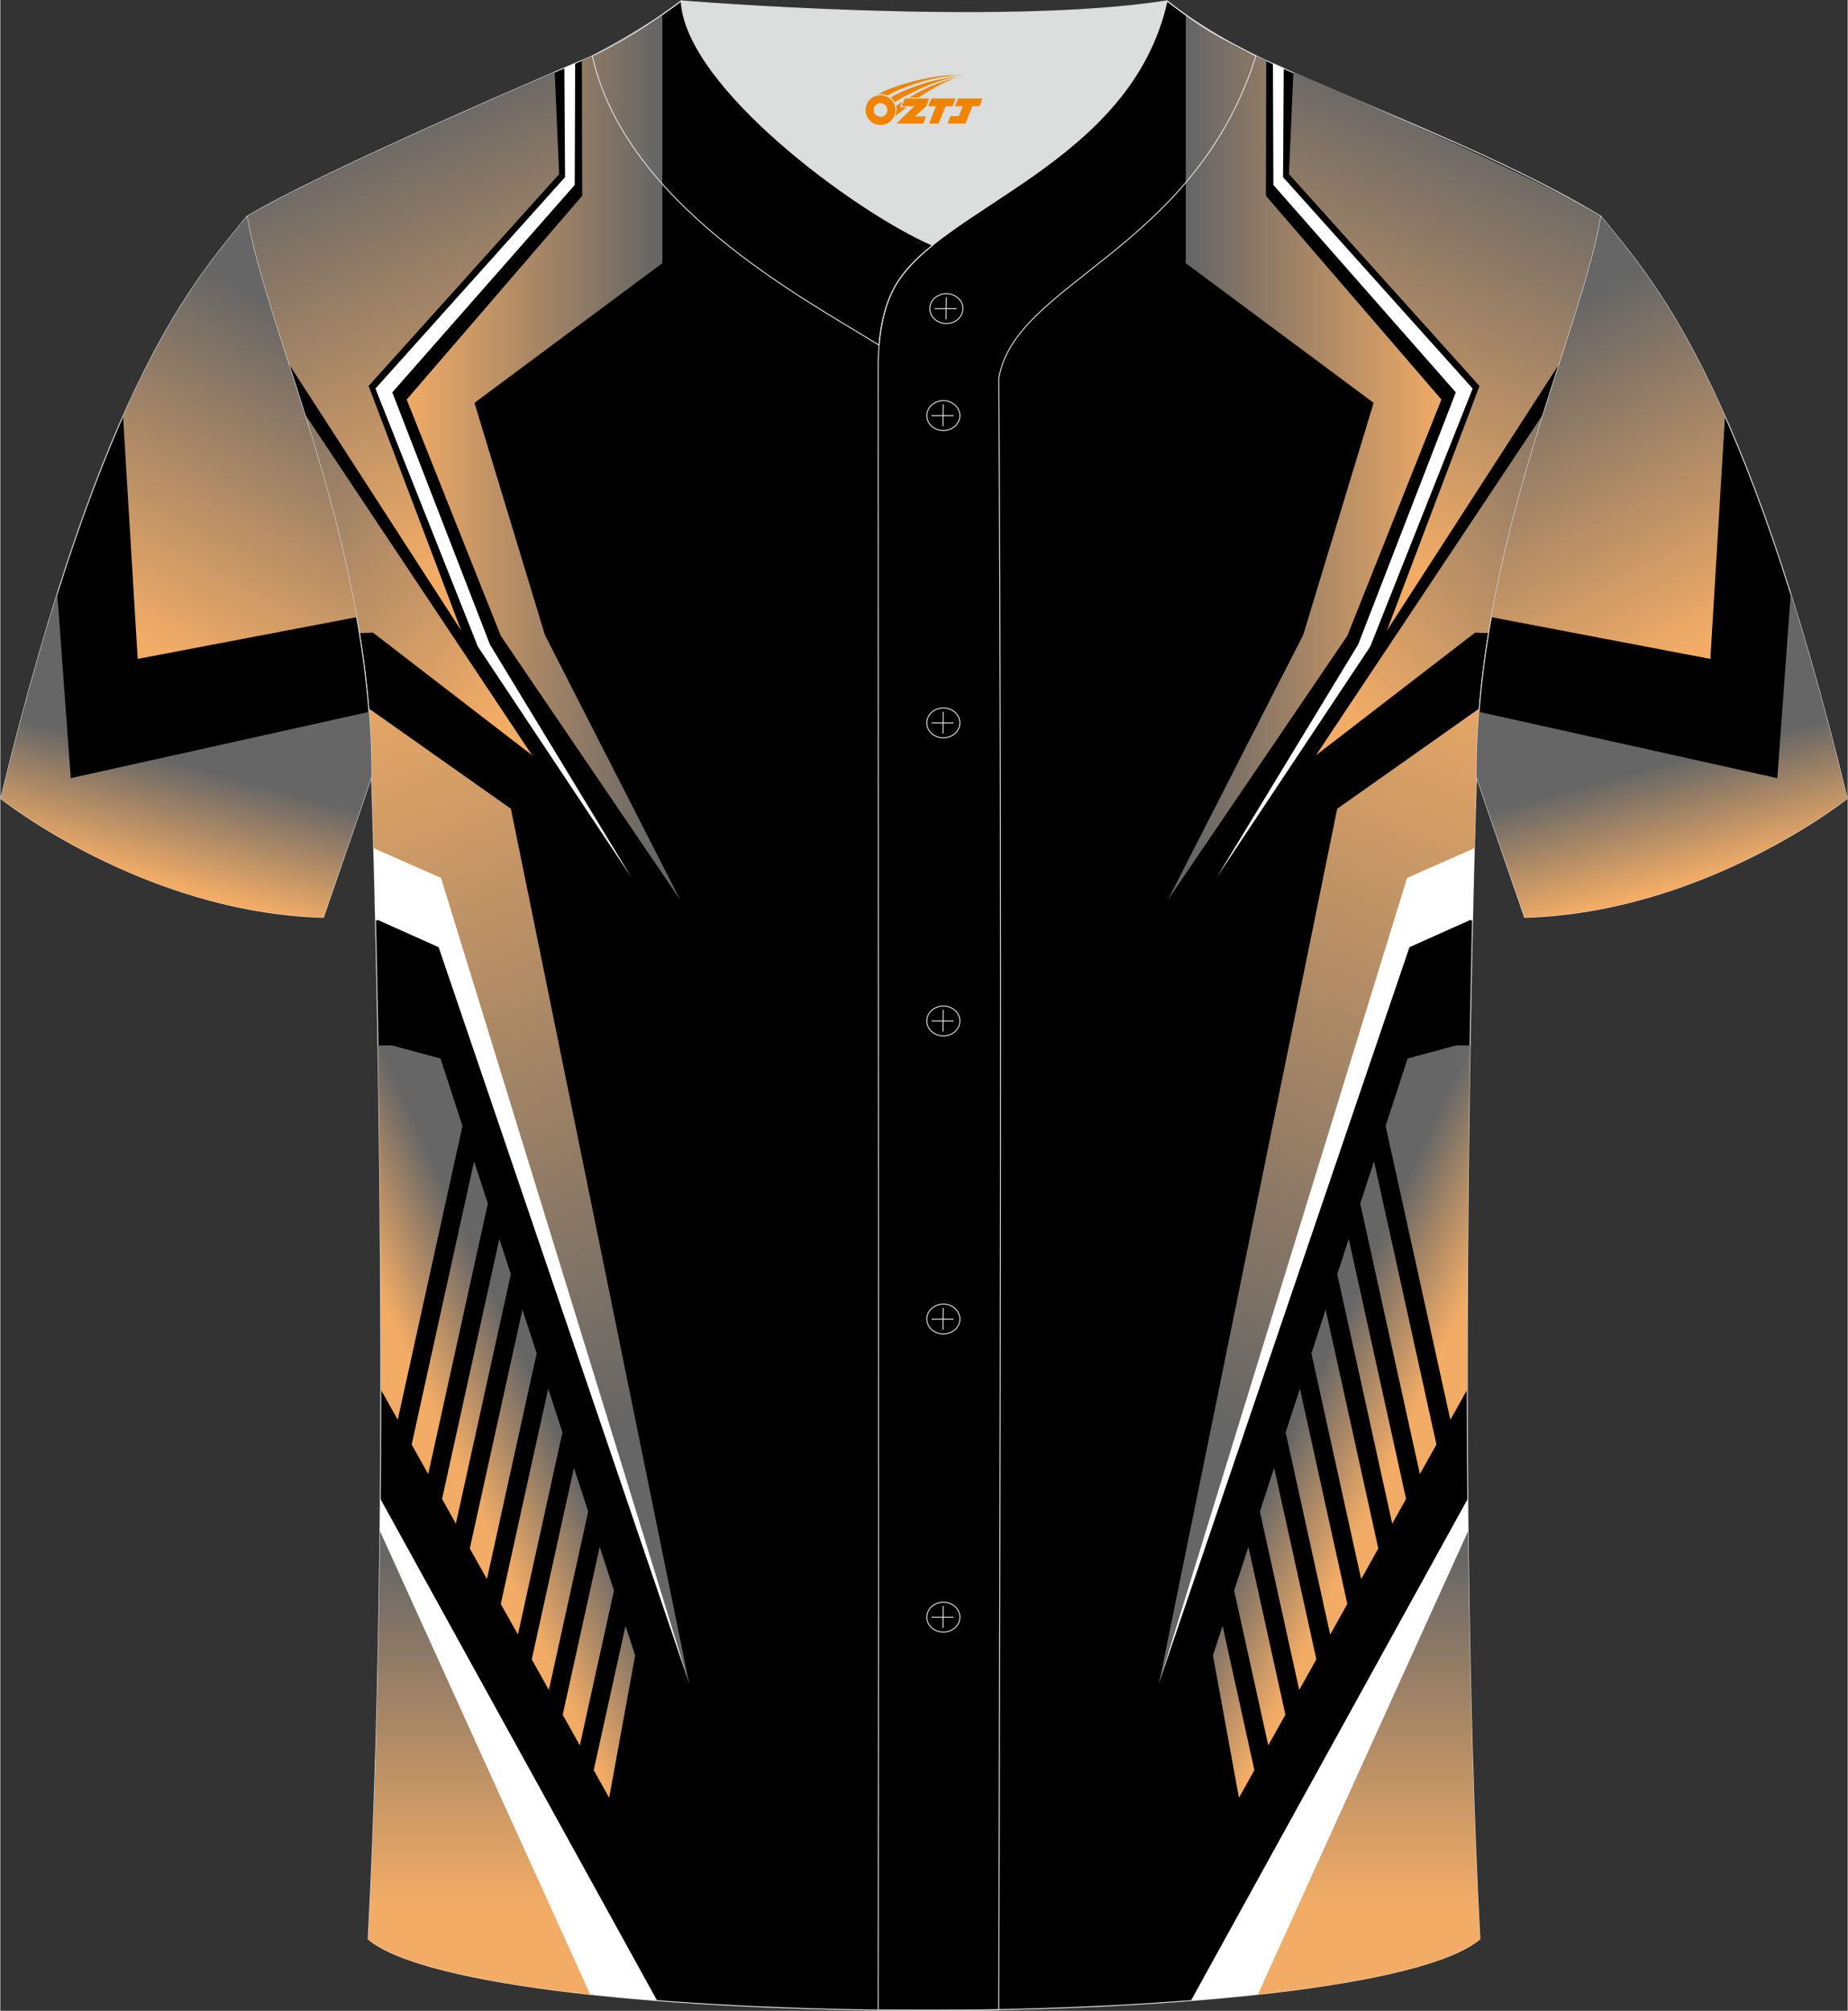 <?xml version="1.0" encoding="utf-8"?>
<!-- Generator: Adobe Illustrator 24.0.1, SVG Export Plug-In . SVG Version: 6.00 Build 0)  -->
<svg xmlns="http://www.w3.org/2000/svg" xmlns:xlink="http://www.w3.org/1999/xlink" version="1.1" id="图层_1" x="0px" y="0px" width="380.86px" height="414.34px" viewBox="0 0 379.41 412.91" enable-background="new 0 0 379.41 412.91" xml:space="preserve">
<rect x="0" y="0" width="379.41" height="412.91" fill="#333333" stroke="none"/>
<g>
	
		<path fill-rule="evenodd" clip-rule="evenodd" stroke="#DCDDDD" stroke-width="0.2" stroke-linecap="round" stroke-linejoin="round" stroke-miterlimit="22.926" d="   M75.55,398.17c5.38-101.42,0.7-238.66,0.7-238.66c0-47.82-21.33-90.3-25.6-115.07c15.77-9.52,66.73-31.17,70.91-32.94   c6.38-2.69,12.75-7.17,18.28-11.32c0,0,65.42,5.41,99.78,0c6.45,5.03,13.91,9.37,21.41,12.74c21.84,9.81,48.04,19.62,67.74,31.51   c-4.29,24.77-25.6,67.26-25.6,115.07c0,0-4.68,137.23,0.7,238.66C280.71,417.69,98.71,417.69,75.55,398.17z"/>
	<g>
		
			<linearGradient id="SVGID_1_" gradientUnits="userSpaceOnUse" x1="-151.03" y1="306.333" x2="-185.754" y2="389.056" gradientTransform="matrix(-1 0 0 -1 115.665 413.495)">
			<stop offset="0" style="stop-color:#F2AC66"/>
			<stop offset="1" style="stop-color:#666666"/>
		</linearGradient>
		<path fill-rule="evenodd" clip-rule="evenodd" fill="url(#SVGID_1_)" d="M328.78,44.44c-12.56-7.58-47.41-22.84-63.21-29.65    l-0.91,20.96l39.13,43.51l-19.02,50.24l35.49-54.9C324.04,62.89,327.35,52.68,328.78,44.44z"/>
		<polygon fill-rule="evenodd" clip-rule="evenodd" fill="#FFFFFF" points="278.87,132.35 298.93,80.57 261.46,37.98 261.37,12.99     263.59,13.94 263.45,36.38 302.39,79.79 281.36,132.76 249.76,180.27   "/>
		
			<linearGradient id="SVGID_2_" gradientUnits="userSpaceOnUse" x1="-157.408" y1="270.661" x2="-225.323" y2="333.47" gradientTransform="matrix(-1 0 0 -1 115.665 413.495)">
			<stop offset="0" style="stop-color:#F2AC66"/>
			<stop offset="1" style="stop-color:#666666"/>
		</linearGradient>
		<path fill-rule="evenodd" clip-rule="evenodd" fill="url(#SVGID_2_)" d="M305.67,130.02l-2.77-0.12l-32.7,25.2l46.76-70.19    C312.68,98.52,308.31,113.76,305.67,130.02z"/>
		<path fill-rule="evenodd" clip-rule="evenodd" fill="#FFFFFF" d="M302.85,170.37l-18.08,7.5l-46.8,167.75l51.44-151.12l12.48-5.59    l0.48,0.19C302.55,181.55,302.71,175.22,302.85,170.37z"/>
		
			<linearGradient id="SVGID_3_" gradientUnits="userSpaceOnUse" x1="-165.535" y1="103.718" x2="-146.131" y2="112.654" gradientTransform="matrix(-1 0 0 -1 115.665 413.495)">
			<stop offset="0" style="stop-color:#F2AC66"/>
			<stop offset="1" style="stop-color:#666666"/>
		</linearGradient>
		<path fill-rule="evenodd" clip-rule="evenodd" fill="url(#SVGID_3_)" d="M251.03,333.87l6.53,29.62l-3.17,5.67l-5.34-29.23    L251.03,333.87L251.03,333.87z M282.13,238.47l12.82,58.15l-3.4,6.08l-12.25-55.56L282.13,238.47L282.13,238.47z M276.94,254.4    l-2.36,7.26l11.29,51.22l2.84-5.09L276.94,254.4L276.94,254.4z M272.2,268.92l-2.93,8.98l10.22,46.36l3.52-6.29L272.2,268.92    L272.2,268.92z M266.91,285.16l9.74,44.2l-3.52,6.29l-9.15-41.51L266.91,285.16L266.91,285.16z M261.62,301.4l8.67,39.34    l-3.52,6.29l-8.08-36.65L261.62,301.4L261.62,301.4z M253.4,326.61l7.01,31.79l3.52-6.29l-7.6-34.48L253.4,326.61z"/>
		
			<linearGradient id="SVGID_4_" gradientUnits="userSpaceOnUse" x1="-190.328" y1="157.554" x2="-170.924" y2="166.49" gradientTransform="matrix(-1 0 0 -1 115.665 413.495)">
			<stop offset="0" style="stop-color:#F2AC66"/>
			<stop offset="1" style="stop-color:#666666"/>
		</linearGradient>
		<path fill-rule="evenodd" clip-rule="evenodd" fill="url(#SVGID_4_)" d="M301.31,285.29l-3.5,6.25l-13.3-60.33l4.51-13.85    l9.97-2.69h2.88C301.53,234.96,301.26,259.36,301.31,285.29z"/>
		<path fill-rule="evenodd" clip-rule="evenodd" fill="#FFFFFF" d="M301.61,326.73l-35.01,81.79c-6.79,0.9-14.21,1.66-22.06,2.28    l56.85-103.05C301.45,314.05,301.52,320.39,301.61,326.73z"/>
		
			<linearGradient id="SVGID_5_" gradientUnits="userSpaceOnUse" x1="-181.354" y1="319.548" x2="-128.874" y2="319.548" gradientTransform="matrix(-1 0 0 -1 115.665 413.495)">
			<stop offset="0" style="stop-color:#F2AC66"/>
			<stop offset="1" style="stop-color:#666666"/>
		</linearGradient>
		<path fill-rule="evenodd" clip-rule="evenodd" fill="url(#SVGID_5_)" d="M267.58,130.39l14.47-47.67l-38.58-28.67v-51    c4.54,3.23,9.46,6.38,14.39,8.46c0.37,0.15,1.1,0.46,2.13,0.9l-0.06,27.8l36.04,41.83l-19.32,48.51l-36.89,54.29L267.58,130.39z"/>
		
			<linearGradient id="SVGID_6_" gradientUnits="userSpaceOnUse" x1="-195.363" y1="281.146" x2="-126.427" y2="125.657" gradientTransform="matrix(-1 0 0 -1 115.665 413.495)">
			<stop offset="0" style="stop-color:#F2AC66"/>
			<stop offset="1" style="stop-color:#666666"/>
		</linearGradient>
		<path fill-rule="evenodd" clip-rule="evenodd" fill="url(#SVGID_6_)" d="M303.17,159.51c0,0-0.18,5.34-0.43,14.66l-13.82,6.1    l-50.94,165.35l36.59-179.55l28.89-20.39l0.29,0.03C303.38,150.25,303.18,154.85,303.17,159.51z"/>
		
			<linearGradient id="SVGID_7_" gradientUnits="userSpaceOnUse" x1="-165.415" y1="22.824" x2="-165.415" y2="94.314" gradientTransform="matrix(-1 0 0 -1 115.665 413.495)">
			<stop offset="0" style="stop-color:#F2AC66"/>
			<stop offset="1" style="stop-color:#666666"/>
		</linearGradient>
		<path fill-rule="evenodd" clip-rule="evenodd" fill="url(#SVGID_7_)" d="M303.88,398.17c-6.11,5.14-23.25,8.93-45.6,11.36    l43.18-95.13C301.75,342.71,302.47,371.66,303.88,398.17z"/>
	</g>
	
		<path fill-rule="evenodd" clip-rule="evenodd" stroke="#DCDDDD" stroke-width="0.2" stroke-linecap="round" stroke-linejoin="round" stroke-miterlimit="22.926" d="   M328.76,44.44c10.25,12.82,29.37,32.45,50.55,119.52c0,0-29.2,23.38-66.25,24.41c0,0-7.17-20.83-9.9-28.86   C303.16,111.71,324.48,69.22,328.76,44.44z"/>
	<g>
		
			<linearGradient id="SVGID_8_" gradientUnits="userSpaceOnUse" x1="112.735" y1="306.333" x2="78.011" y2="389.056" gradientTransform="matrix(1 0 0 -1 0 413.495)">
			<stop offset="0" style="stop-color:#F2AC66"/>
			<stop offset="1" style="stop-color:#666666"/>
		</linearGradient>
		<path fill-rule="evenodd" clip-rule="evenodd" fill="url(#SVGID_8_)" d="M59.17,74.6l35.49,54.9L75.64,79.26l39.13-43.51    l-0.91-20.96c-15.8,6.81-50.65,22.07-63.21,29.65C52.08,52.68,55.39,62.89,59.17,74.6z"/>
		<polygon fill-rule="evenodd" clip-rule="evenodd" fill="#FFFFFF" points="129.67,180.27 98.07,132.76 77.04,79.79 115.98,36.38     115.84,13.94 118.06,12.99 117.97,37.98 80.5,80.57 100.56,132.35   "/>
		
			<linearGradient id="SVGID_9_" gradientUnits="userSpaceOnUse" x1="106.357" y1="270.661" x2="38.442" y2="333.47" gradientTransform="matrix(1 0 0 -1 0 413.495)">
			<stop offset="0" style="stop-color:#F2AC66"/>
			<stop offset="1" style="stop-color:#666666"/>
		</linearGradient>
		<path fill-rule="evenodd" clip-rule="evenodd" fill="url(#SVGID_9_)" d="M62.47,84.91l46.76,70.19l-32.7-25.2l-2.77,0.12    C71.12,113.76,66.75,98.52,62.47,84.91z"/>
		<path fill-rule="evenodd" clip-rule="evenodd" fill="#FFFFFF" d="M77.06,189.1l0.48-0.19l12.48,5.59l51.44,151.12l-46.8-167.75    l-18.08-7.5C76.72,175.22,76.88,181.55,77.06,189.1z"/>
		
			<linearGradient id="SVGID_10_" gradientUnits="userSpaceOnUse" x1="98.229" y1="103.718" x2="117.634" y2="112.654" gradientTransform="matrix(1 0 0 -1 0 413.495)">
			<stop offset="0" style="stop-color:#F2AC66"/>
			<stop offset="1" style="stop-color:#666666"/>
		</linearGradient>
		<path fill-rule="evenodd" clip-rule="evenodd" fill="url(#SVGID_10_)" d="M128.4,333.87l1.98,6.06l-5.34,29.23l-3.17-5.67    L128.4,333.87L128.4,333.87z M97.3,238.47l2.83,8.67L87.88,302.7l-3.4-6.08L97.3,238.47L97.3,238.47z M102.49,254.4l-11.77,53.39    l2.84,5.09l11.29-51.22L102.49,254.4L102.49,254.4z M107.23,268.92l-10.81,49.05l3.52,6.29l10.22-46.36L107.23,268.92    L107.23,268.92z M112.52,285.16l2.93,8.98l-9.15,41.51l-3.52-6.29L112.52,285.16L112.52,285.16z M117.81,301.4l2.93,8.98    l-8.08,36.65l-3.52-6.29L117.81,301.4L117.81,301.4z M123.1,317.63l-7.6,34.48l3.52,6.29l7.01-31.79L123.1,317.63z"/>
		
			<linearGradient id="SVGID_11_" gradientUnits="userSpaceOnUse" x1="73.437" y1="157.554" x2="92.841" y2="166.49" gradientTransform="matrix(1 0 0 -1 0 413.495)">
			<stop offset="0" style="stop-color:#F2AC66"/>
			<stop offset="1" style="stop-color:#666666"/>
		</linearGradient>
		<path fill-rule="evenodd" clip-rule="evenodd" fill="url(#SVGID_11_)" d="M77.56,214.67h2.88l9.97,2.69l4.51,13.85l-13.3,60.33    l-3.5-6.25C78.17,259.36,77.9,234.96,77.56,214.67z"/>
		<path fill-rule="evenodd" clip-rule="evenodd" fill="#FFFFFF" d="M78.04,307.75l56.85,103.05c-7.85-0.62-15.27-1.38-22.06-2.28    l-35.01-81.79C77.91,320.39,77.98,314.05,78.04,307.75z"/>
		
			<linearGradient id="SVGID_12_" gradientUnits="userSpaceOnUse" x1="82.41" y1="319.548" x2="134.891" y2="319.548" gradientTransform="matrix(1 0 0 -1 0 413.495)">
			<stop offset="0" style="stop-color:#F2AC66"/>
			<stop offset="1" style="stop-color:#666666"/>
		</linearGradient>
		<path fill-rule="evenodd" clip-rule="evenodd" fill="url(#SVGID_12_)" d="M139.67,184.84l-36.89-54.29L83.46,82.04l36.04-41.83    l-0.06-27.8c1.03-0.44,1.76-0.75,2.13-0.9c4.93-2.08,9.85-5.23,14.39-8.46v51L97.38,82.72l14.47,47.67L139.67,184.84z"/>
		
			<linearGradient id="SVGID_13_" gradientUnits="userSpaceOnUse" x1="68.402" y1="281.146" x2="137.338" y2="125.657" gradientTransform="matrix(1 0 0 -1 0 413.495)">
			<stop offset="0" style="stop-color:#F2AC66"/>
			<stop offset="1" style="stop-color:#666666"/>
		</linearGradient>
		<path fill-rule="evenodd" clip-rule="evenodd" fill="url(#SVGID_13_)" d="M75.68,145.71l0.29-0.03l28.89,20.39l36.59,179.55    L90.51,180.27l-13.82-6.1c-0.25-9.32-0.43-14.66-0.43-14.66C76.25,154.85,76.05,150.25,75.68,145.71z"/>
		
			<linearGradient id="SVGID_14_" gradientUnits="userSpaceOnUse" x1="98.35" y1="22.824" x2="98.35" y2="94.314" gradientTransform="matrix(1 0 0 -1 0 413.495)">
			<stop offset="0" style="stop-color:#F2AC66"/>
			<stop offset="1" style="stop-color:#666666"/>
		</linearGradient>
		<path fill-rule="evenodd" clip-rule="evenodd" fill="url(#SVGID_14_)" d="M77.97,314.4l43.18,95.13    c-22.35-2.43-39.49-6.22-45.6-11.36C76.96,371.66,77.68,342.71,77.97,314.4z"/>
	</g>
	
		<path fill-rule="evenodd" clip-rule="evenodd" stroke="#DCDDDD" stroke-width="0.2" stroke-linecap="round" stroke-linejoin="round" stroke-miterlimit="22.926" d="   M50.65,44.44C40.4,57.26,21.28,76.89,0.1,163.96c0,0,29.2,23.38,66.25,24.41c0,0,7.17-20.83,9.9-28.86   C76.25,111.71,54.93,69.22,50.65,44.44z"/>
	<g>
		
			<linearGradient id="SVGID_15_" gradientUnits="userSpaceOnUse" x1="32.761" y1="232.473" x2="39.272" y2="256.345" gradientTransform="matrix(1 0 0 -1 0 413.495)">
			<stop offset="0" style="stop-color:#F2AC66"/>
			<stop offset="1" style="stop-color:#666666"/>
		</linearGradient>
		<path fill-rule="evenodd" clip-rule="evenodd" fill="url(#SVGID_15_)" d="M11.7,121.87l2.76,37.92l61.26-13.61    c0.35,4.39,0.53,8.83,0.53,13.33c-2.73,8.03-9.9,28.86-9.9,28.86C29.3,187.34,0.1,163.96,0.1,163.96    C4.06,147.71,7.94,133.82,11.7,121.87z"/>
		
			<linearGradient id="SVGID_16_" gradientUnits="userSpaceOnUse" x1="34.589" y1="279.233" x2="68.291" y2="345.106" gradientTransform="matrix(1 0 0 -1 0 413.495)">
			<stop offset="0" style="stop-color:#F2AC66"/>
			<stop offset="1" style="stop-color:#666666"/>
		</linearGradient>
		<path fill-rule="evenodd" clip-rule="evenodd" fill="url(#SVGID_16_)" d="M25.2,85.43l3.01,49.87l44.98-8.57    c-6.05-34.09-19.27-63.36-22.54-82.3C44.71,51.87,35.78,61.6,25.2,85.43z"/>
	</g>
	<path fill="none" stroke="#DCDDDD" stroke-width="0.2" stroke-miterlimit="22.926" d="M139.84,0.19   c-5.88,4.41-11.76,7.88-18.26,11.31c6.82,30.45,43.15,49.63,58.89,59.37c0.43-5.16,1.57-8.98,3.2-11.92   c1.67-3.06,4.4-5.85,7.78-8.59C175.7,43.52,140.72,17.79,139.84,0.19z"/>
	<path fill-rule="evenodd" clip-rule="evenodd" fill="#DCDDDD" d="M191.47,50.36c14.78-11.95,42.05-22.78,48.15-50.17   c-34.36,5.41-99.78,0-99.78,0C140.72,17.79,175.71,43.52,191.47,50.36z"/>
	<path fill="none" stroke="#DCDDDD" stroke-width="0.2" stroke-miterlimit="22.926" d="M257.87,11.5   c-7.73-3.99-10.62-5.35-18.25-11.31c-7.49,33.66-46.97,42.31-55.94,58.76c-2.05,3.69-3.31,8.75-3.39,16.1   c0,112.61,0.19,225.1,0,337.71c8.35,0,16.42,0.13,24.77-0.03c0.26-111.61,0.66-223.45,0.01-335.04   C208.34,57.9,245.21,51.56,257.87,11.5z"/>
	<g>
		<g>
			<path fill="none" stroke="#DCDDDD" stroke-width="0.2" stroke-miterlimit="22.926" d="M194.3,66.44c1.87,0,3.4-1.38,3.4-3.07     c0-1.7-1.54-3.07-3.4-3.07c-1.87,0-3.4,1.38-3.4,3.07C190.9,65.07,192.43,66.44,194.3,66.44z"/>
			
				<line fill="none" stroke="#DCDDDD" stroke-width="0.2" stroke-miterlimit="22.926" x1="194.29" y1="61.08" x2="194.23" y2="65.56"/>
			
				<line fill="none" stroke="#DCDDDD" stroke-width="0.2" stroke-miterlimit="22.926" x1="191.89" y1="63.38" x2="196.41" y2="63.38"/>
		</g>
		<g>
			<path fill="none" stroke="#DCDDDD" stroke-width="0.2" stroke-miterlimit="22.926" d="M193.68,88.41c1.87,0,3.4-1.38,3.4-3.07     s-1.54-3.07-3.4-3.07c-1.87,0-3.4,1.38-3.4,3.07C190.27,87.03,191.8,88.41,193.68,88.41z"/>
			
				<line fill="none" stroke="#DCDDDD" stroke-width="0.2" stroke-miterlimit="22.926" x1="193.65" y1="83.05" x2="193.6" y2="87.52"/>
			
				<line fill="none" stroke="#DCDDDD" stroke-width="0.2" stroke-miterlimit="22.926" x1="191.27" y1="85.35" x2="195.78" y2="85.35"/>
		</g>
		<g>
			<path fill="none" stroke="#DCDDDD" stroke-width="0.2" stroke-miterlimit="22.926" d="M193.68,151.51c1.87,0,3.4-1.38,3.4-3.07     s-1.54-3.07-3.4-3.07c-1.87,0-3.4,1.38-3.4,3.07C190.27,150.13,191.8,151.51,193.68,151.51z"/>
			
				<line fill="none" stroke="#DCDDDD" stroke-width="0.2" stroke-miterlimit="22.926" x1="193.65" y1="146.15" x2="193.6" y2="150.63"/>
			
				<line fill="none" stroke="#DCDDDD" stroke-width="0.2" stroke-miterlimit="22.926" x1="191.27" y1="148.45" x2="195.78" y2="148.45"/>
		</g>
		<g>
			<path fill="none" stroke="#DCDDDD" stroke-width="0.2" stroke-miterlimit="22.926" d="M193.68,212.72c1.87,0,3.4-1.37,3.4-3.07     c0-1.69-1.54-3.07-3.4-3.07c-1.87,0-3.4,1.37-3.4,3.07C190.27,211.34,191.8,212.72,193.68,212.72z"/>
			
				<line fill="none" stroke="#DCDDDD" stroke-width="0.2" stroke-miterlimit="22.926" x1="193.65" y1="207.37" x2="193.6" y2="211.84"/>
			
				<line fill="none" stroke="#DCDDDD" stroke-width="0.2" stroke-miterlimit="22.926" x1="191.27" y1="209.66" x2="195.78" y2="209.66"/>
		</g>
		<g>
			<path fill="none" stroke="#DCDDDD" stroke-width="0.2" stroke-miterlimit="22.926" d="M193.68,273.93c1.87,0,3.4-1.38,3.4-3.07     s-1.54-3.07-3.4-3.07c-1.87,0-3.4,1.38-3.4,3.07S191.8,273.93,193.68,273.93z"/>
			
				<line fill="none" stroke="#DCDDDD" stroke-width="0.2" stroke-miterlimit="22.926" x1="193.65" y1="268.58" x2="193.6" y2="273.05"/>
			
				<line fill="none" stroke="#DCDDDD" stroke-width="0.2" stroke-miterlimit="22.926" x1="191.27" y1="270.88" x2="195.78" y2="270.88"/>
		</g>
		<g>
			<path fill="none" stroke="#DCDDDD" stroke-width="0.2" stroke-miterlimit="22.926" d="M193.68,335.14c1.87,0,3.4-1.37,3.4-3.07     c0-1.69-1.54-3.07-3.4-3.07c-1.87,0-3.4,1.38-3.4,3.07C190.27,333.76,191.8,335.14,193.68,335.14z"/>
			
				<line fill="none" stroke="#DCDDDD" stroke-width="0.2" stroke-miterlimit="22.926" x1="193.65" y1="329.79" x2="193.6" y2="334.27"/>
			
				<line fill="none" stroke="#DCDDDD" stroke-width="0.2" stroke-miterlimit="22.926" x1="191.27" y1="332.09" x2="195.78" y2="332.09"/>
		</g>
	</g>
	
	<g>
		
			<linearGradient id="SVGID_17_" gradientUnits="userSpaceOnUse" x1="-259.729" y1="232.473" x2="-253.218" y2="256.345" gradientTransform="matrix(-1 0 0 -1 86.93 413.495)">
			<stop offset="0" style="stop-color:#F2AC66"/>
			<stop offset="1" style="stop-color:#666666"/>
		</linearGradient>
		<path fill-rule="evenodd" clip-rule="evenodd" fill="url(#SVGID_17_)" d="M379.32,163.96c0,0-29.2,23.38-66.25,24.41    c0,0-7.17-20.83-9.9-28.86c0-4.5,0.18-8.94,0.53-13.33l61.26,13.61l2.76-37.92C371.48,133.82,375.36,147.71,379.32,163.96z"/>
		
			<linearGradient id="SVGID_18_" gradientUnits="userSpaceOnUse" x1="-257.901" y1="279.233" x2="-224.199" y2="345.106" gradientTransform="matrix(-1 0 0 -1 86.93 413.495)">
			<stop offset="0" style="stop-color:#F2AC66"/>
			<stop offset="1" style="stop-color:#666666"/>
		</linearGradient>
		<path fill-rule="evenodd" clip-rule="evenodd" fill="url(#SVGID_18_)" d="M328.77,44.43c-3.27,18.94-16.49,48.21-22.54,82.3    l44.98,8.57l3.01-49.87C343.64,61.6,334.71,51.87,328.77,44.43z"/>
	</g>
</g>
<g id="图层_x0020_1">
	<path fill="#F08300" d="M177.88,23.62c0.416,1.136,1.472,1.984,2.752,2.032c0.144,0,0.304,0,0.448-0.016h0.016   c0.016,0,0.064,0,0.128-0.016c0.032,0,0.048-0.016,0.08-0.016c0.064-0.016,0.144-0.032,0.224-0.048c0.016,0,0.016,0,0.032,0   c0.192-0.048,0.4-0.112,0.576-0.208c0.192-0.096,0.4-0.224,0.608-0.384c0.672-0.56,1.104-1.408,1.104-2.352   c0-0.224-0.032-0.448-0.08-0.672l0,0C183.72,21.74,183.67,21.57,183.59,21.39C183.12,20.3,182.04,19.54,180.77,19.54C179.08,19.54,177.7,20.91,177.7,22.61C177.7,22.96,177.76,23.3,177.88,23.62L177.88,23.62L177.88,23.62z M182.18,22.64L182.18,22.64C182.15,23.42,181.49,24.02,180.71,23.98C179.92,23.95,179.33,23.3,179.36,22.51c0.032-0.784,0.688-1.376,1.472-1.344   C181.6,21.2,182.21,21.87,182.18,22.64L182.18,22.64z"/>
	<polygon fill="#F08300" points="196.21,20.22 ,195.57,21.81 ,194.13,21.81 ,192.71,25.36 ,190.76,25.36 ,192.16,21.81 ,190.58,21.81    ,191.22,20.22"/>
	<path fill="#F08300" d="M198.18,15.49c-1.008-0.096-3.024-0.144-5.056,0.112c-2.416,0.304-5.152,0.912-7.616,1.664   C183.46,17.87,181.59,18.59,180.24,19.36C180.44,19.33,180.63,19.31,180.82,19.31c0.48,0,0.944,0.112,1.36,0.288   C186.28,17.28,193.48,15.23,198.18,15.49L198.18,15.49L198.18,15.49z"/>
	<path fill="#F08300" d="M183.65,20.96c4-2.368,8.88-4.672,13.488-5.248c-4.608,0.288-10.224,2-14.288,4.304   C183.17,20.27,183.44,20.59,183.65,20.96C183.65,20.96,183.65,20.96,183.65,20.96z"/>
	<polygon fill="#F08300" points="201.7,20.22 ,201.08,21.81 ,199.62,21.81 ,198.21,25.36 ,197.75,25.36 ,196.24,25.36 ,194.55,25.36    ,195.14,23.86 ,196.85,23.86 ,197.67,21.81 ,196.08,21.81 ,196.72,20.22"/>
	<polygon fill="#F08300" points="190.79,20.22 ,190.15,21.81 ,187.86,23.92 ,190.12,23.92 ,189.54,25.36 ,184.05,25.36 ,187.72,21.81    ,185.14,21.81 ,185.78,20.22"/>
	<path fill="#F08300" d="M196.07,16.08c-3.376,0.752-6.464,2.192-9.424,3.952h1.888C190.96,18.46,193.3,17.03,196.07,16.08z    M185.27,20.9C184.64,21.28,184.58,21.33,183.97,21.74c0.064,0.256,0.112,0.544,0.112,0.816c0,0.496-0.112,0.976-0.32,1.392   c0.176-0.16,0.32-0.304,0.432-0.4c0.272-0.24,0.768-0.64,1.6-1.296l0.32-0.256H184.79l0,0L185.27,20.9L185.27,20.9L185.27,20.9z"/>
</g>
</svg>